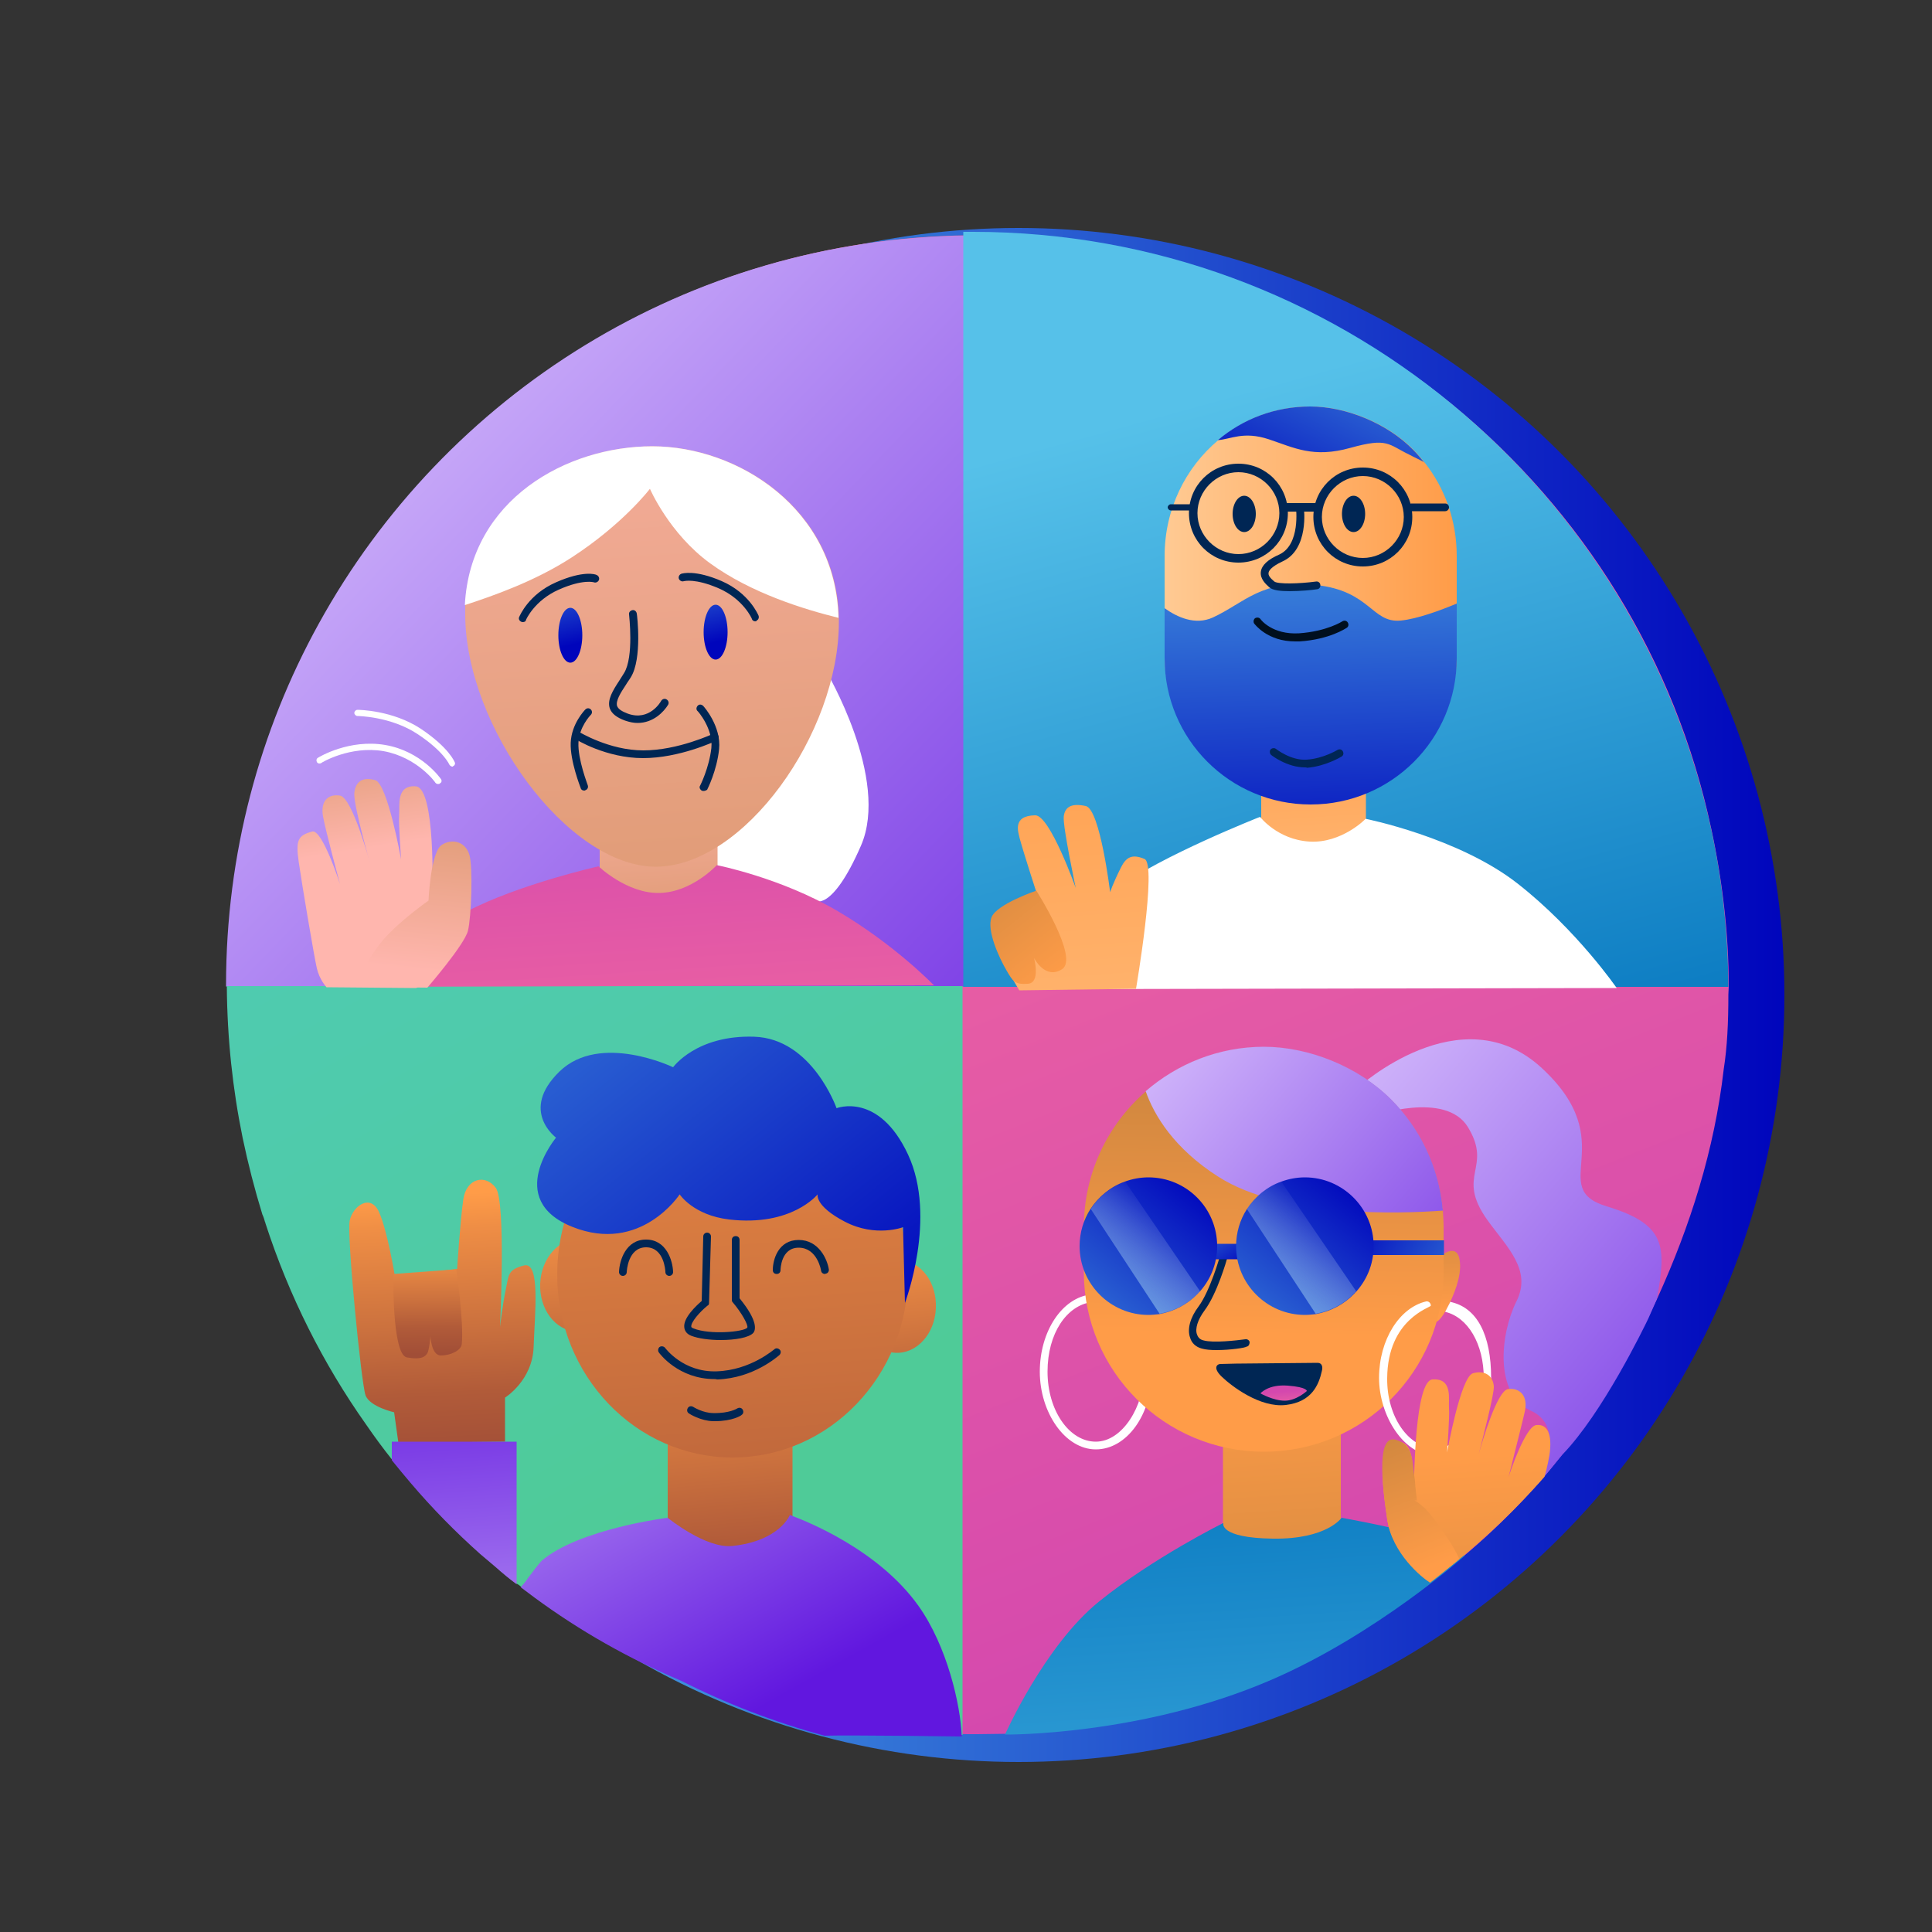 <svg xmlns="http://www.w3.org/2000/svg" xmlns:xlink="http://www.w3.org/1999/xlink" id="a" x="0px" y="0px" viewBox="0 0 500 500" style="enable-background:new 0 0 500 500;" xml:space="preserve"><rect x="0" y="0" width="500" height="500" fill="#333333" stroke="none"/><style type="text/css">	.st0{fill:url(#SVGID_1_);}	.st1{fill:url(#SVGID_00000075122803266009951170000017084303820006177420_);}	.st2{fill:url(#SVGID_00000013154397282818286370000004636306813163363472_);}	.st3{fill:url(#SVGID_00000071549089927769255790000003068678464377023635_);}	.st4{fill:url(#SVGID_00000011020309915307887540000016784446527081129631_);}	.st5{fill:url(#SVGID_00000008870531348849293530000009528355668976534206_);}	.st6{fill:url(#SVGID_00000115492924504494710720000005532193954042761384_);}	.st7{fill:url(#SVGID_00000102532236069875813000000010693077937732584336_);}	.st8{fill:#FFFFFF;}	.st9{fill:url(#SVGID_00000183937621913005022650000008097469667886246065_);}	.st10{fill:url(#SVGID_00000024698720749844525910000001468745277340834722_);}	.st11{fill:url(#SVGID_00000051375161792372578600000018330450316524199330_);}	.st12{fill:url(#SVGID_00000059279742421899565990000015255848995707464321_);}	.st13{fill:url(#SVGID_00000009560216369921919590000003879239115769263755_);}	.st14{fill:url(#SVGID_00000126283128999770548060000007921173716551037588_);}	.st15{fill:url(#SVGID_00000119823753242489664230000005258684900149472393_);}	.st16{fill:url(#SVGID_00000179636745243213540980000009317595611370134971_);}	.st17{fill:url(#SVGID_00000067199176390135142520000015902297966960916627_);}	.st18{fill:url(#SVGID_00000111895240542688897630000002903241457567150976_);}	.st19{fill:url(#SVGID_00000171720453688258590140000011475543858886078853_);}	.st20{fill:url(#SVGID_00000163754945727084671350000007660990999269767094_);}	.st21{fill:url(#SVGID_00000057115524350840339540000007516490501537506965_);}	.st22{fill:url(#SVGID_00000169544969062844658620000013572791097179885441_);}	.st23{fill:url(#SVGID_00000104700412204997490970000009925161533160458880_);}	.st24{fill:url(#SVGID_00000040573343745230879480000013655081982821332920_);}	.st25{fill:url(#SVGID_00000126301892941340540970000010047887204103889549_);}	.st26{fill:url(#SVGID_00000017485276012775202380000013969116033718562466_);}	.st27{fill:#002654;}	.st28{fill:url(#SVGID_00000078026134673824874510000000737728236764874656_);}	.st29{fill:#000F1E;}	.st30{fill:url(#SVGID_00000112615802172529546570000006409968460845429672_);}	.st31{fill:url(#SVGID_00000002369284373073213430000004564250063770812850_);}	.st32{fill:url(#SVGID_00000101076749663803470560000008080122341341354932_);}	.st33{fill:url(#SVGID_00000165924604278047883850000016646390517370936708_);}	.st34{fill:url(#SVGID_00000045620378515794683950000013760717671925693056_);}	.st35{fill:url(#SVGID_00000183971476768795217390000010502264098713694363_);}	.st36{fill:url(#SVGID_00000132780877469038014560000017642391874065173422_);}	.st37{fill:url(#SVGID_00000094602536988235293600000005274070979995250588_);}	.st38{fill:url(#SVGID_00000039122927251151582700000014219324828233034385_);}	.st39{fill:url(#SVGID_00000100376182392839460340000018331520282063019950_);}	.st40{fill:url(#SVGID_00000058561693558549604550000005054164605699695008_);}	.st41{fill:url(#SVGID_00000176759536703904037870000014955044630079927230_);}	.st42{fill:url(#SVGID_00000075164580184730620960000018005215504965164175_);}	.st43{fill:url(#SVGID_00000017491905271419252660000013620888865669326778_);}	.st44{fill:url(#SVGID_00000112598644996762549010000009383123178889166760_);}</style><linearGradient id="SVGID_1_" gradientUnits="userSpaceOnUse" x1="65.428" y1="257.461" x2="461.817" y2="257.461">	<stop offset="0" style="stop-color:#56C1E9"></stop>	<stop offset="1" style="stop-color:#0005BC"></stop></linearGradient><ellipse class="st0" cx="263.6" cy="257.5" rx="198.2" ry="198.5"></ellipse><linearGradient id="SVGID_00000026151784895423770550000000793137258871963558_" gradientUnits="userSpaceOnUse" x1="158.556" y1="483.016" x2="323.571" y2="66.98" gradientTransform="matrix(1 0 0 -1 0 500)">	<stop offset="0" style="stop-color:#FF7897"></stop>	<stop offset="1" style="stop-color:#D448AE"></stop></linearGradient><path style="fill:url(#SVGID_00000026151784895423770550000000793137258871963558_);" d="M447.3,257.4c0,7.3-0.3,13.6-1.2,19.3 c-2.4,20.9-8.7,40.6-17.1,59.1c-0.7,1.5-1.4,2.9-2.1,4.4l0,0c-1.1,2.3-2.2,4.5-3.4,6.8c-5.4,10.3-11.8,20-18.8,28.9 c-2,2.5-4,5-6.1,7.4l0,0c-9,10.3-19,19.4-29.9,27.4c-5.6,4.1-11.5,7.9-17.5,11.4c-5.7,3.2-11.4,6.3-17.3,9.1 c-15.9,7.3-32.9,12.5-50.8,15.3c-0.6,0-1.2,0.2-1.8,0.3c-1.3,0.2-2.5,0.4-3.8,0.5c-5.6,0.7-11.3,1.2-17.1,1.4c-2.5,0-5,0.1-7.5,0.1 c-2.5,0-1.7,0-2.5,0c-39.2-0.5-75.7-12.6-106.1-33.2c-10.9-7.4-21.1-15.9-30.2-25.3c-18.2-18.6-32.7-40.9-42.2-65.7 c-5.9-15.2-9.9-31.4-11.8-48.2c-0.8-7-1.2-14.1-1.2-21.2v-0.4c0-33.9,8.7-65.8,24-93.5c32.6-59.2,95.4-99.5,167.6-100.4 c0.8,0,1.7,0,2.5,0c93.4,0,171.3,65.9,189.9,153.7c2.8,13,4.5,26.9,4.5,40.7L447.3,257.4z"></path><linearGradient id="SVGID_00000139977481743162336860000004279810945440116388_" gradientUnits="userSpaceOnUse" x1="72.71" y1="458.611" x2="335.51" y2="206.611" gradientTransform="matrix(1 0 0 -1 0 500)">	<stop offset="0" style="stop-color:#E2CFFF"></stop>	<stop offset="1" style="stop-color:#6117DF"></stop></linearGradient><path style="fill:url(#SVGID_00000139977481743162336860000004279810945440116388_);" d="M443.2,233.7c0,7.3-0.4,14.5-1.2,21.6H58.5 v-0.4c0-33.9,8.7-65.8,24-93.5C115.1,102.2,177.8,61.9,250,61c0.8,0,1.7,0,2.5,0c93.3,0,171.2,65.9,189.8,153.7 c0.6,6.3,0.9,12.6,0.9,19.1L443.2,233.7z"></path><linearGradient id="SVGID_00000000903285605842828570000017005470294685592455_" gradientUnits="userSpaceOnUse" x1="310.118" y1="396.121" x2="366.929" y2="189.957" gradientTransform="matrix(1 0 0 -1 0 500)">	<stop offset="0" style="stop-color:#56C1E9"></stop>	<stop offset="1" style="stop-color:#0071BC"></stop></linearGradient><path style="fill:url(#SVGID_00000000903285605842828570000017005470294685592455_);" d="M447.4,255.4H249.3V60c0.8,0,1.7,0,2.5,0 c94,0,172.6,66.8,191.3,155.8c2.7,12.8,4.1,26,4.2,39.6H447.4z"></path><linearGradient id="SVGID_00000154389104126177139150000002483123724681991353_" gradientUnits="userSpaceOnUse" x1="1.723" y1="492.568" x2="204.423" y2="128.569" gradientTransform="matrix(1 0 0 -1 0 500)">	<stop offset="0" style="stop-color:#4FCBC0"></stop>	<stop offset="0.3" style="stop-color:#4FCBBA"></stop>	<stop offset="0.7" style="stop-color:#4FCBAB"></stop>	<stop offset="1" style="stop-color:#4FCB98"></stop></linearGradient><path style="fill:url(#SVGID_00000154389104126177139150000002483123724681991353_);" d="M249.1,255.2V449c-0.8,0-1.5,0-2.2,0h-0.2 c-4.5,0-9-0.2-13.4-0.5c-20-1.5-39.1-6.2-56.9-13.6l0,0c-13.5-5.7-26.2-12.9-37.9-21.5c-1.2-0.9-2.4-1.8-3.6-2.7 c-0.3-0.3-0.7-0.6-1.1-0.8c-1.9-1.4-3.7-2.9-5.5-4.5c-1.3-1.1-2.6-2.2-3.9-3.3c-6.4-5.7-12.5-11.9-18.1-18.5 c-1.6-1.9-3.2-3.8-4.8-5.8c-2.4-3-4.6-6-6.8-9.2c-11.1-15.7-19.9-33.2-26-52c0,0,0-0.2-0.1-0.3c-0.2-0.7-0.4-1.4-0.7-2 c-2-6.5-3.7-13.1-5.1-19.8c-2.6-12.7-4-25.8-4.1-39.3L249.1,255.2L249.1,255.2z"></path><linearGradient id="SVGID_00000168116474863222102380000015979568807287656070_" gradientUnits="userSpaceOnUse" x1="343.772" y1="237.205" x2="338.272" y2="320.005" gradientTransform="matrix(1 0 0 -1 0 500)">	<stop offset="0" style="stop-color:#FFCA93"></stop>	<stop offset="1" style="stop-color:#FF9C48"></stop></linearGradient><path style="fill:url(#SVGID_00000168116474863222102380000015979568807287656070_);" d="M326.4,198.3v16.8c0,0,6.1,4.8,14.5,3.9 s12.6-3.9,12.6-3.9v-19.7c0,0-10,2.6-17.1,3.2S326.4,198.3,326.4,198.3z"></path><linearGradient id="SVGID_00000114790568153546821690000013612646567627245976_" gradientUnits="userSpaceOnUse" x1="336.886" y1="39.599" x2="329.486" y2="150.899" gradientTransform="matrix(1 0 0 -1 0 500)">	<stop offset="0" style="stop-color:#C0803C"></stop>	<stop offset="1" style="stop-color:#FF9C48"></stop></linearGradient><path style="fill:url(#SVGID_00000114790568153546821690000013612646567627245976_);" d="M316.5,373.9v22.4c0,0,6.9,6.5,16.3,5.2 s14.2-5.2,14.2-5.2V370c0,0-11.3,3.4-19.3,4.3S316.4,373.9,316.5,373.9L316.5,373.9z"></path><linearGradient id="SVGID_00000096773023232688949750000008543369231260793022_" gradientUnits="userSpaceOnUse" x1="194.2" y1="58.8" x2="184.9" y2="163.4" gradientTransform="matrix(1 0 0 -1 0 500)">	<stop offset="0" style="stop-color:#9C4A36"></stop>	<stop offset="0.2" style="stop-color:#A14E37"></stop>	<stop offset="0.4" style="stop-color:#B15B39"></stop>	<stop offset="0.6" style="stop-color:#CB713E"></stop>	<stop offset="0.9" style="stop-color:#EF8E45"></stop>	<stop offset="1" style="stop-color:#FF9C48"></stop></linearGradient><path style="fill:url(#SVGID_00000096773023232688949750000008543369231260793022_);" d="M172.8,372.9v22.4c0,0,7.3,6.5,17.3,5.2 s15-5.2,15-5.2V369c0,0-11.9,3.4-20.3,4.3c-8.4,0.9-11.9-0.4-11.9-0.4H172.8z"></path><path class="st8" d="M353.4,211.9c0,0,24.1,4.8,39.4,16.8s25.6,27,25.6,27L265.3,256c0,0,13.1-18,24-26.2s36.8-18.4,36.8-18.4 s4.5,5.9,12.8,6.4S353.5,211.9,353.4,211.9L353.4,211.9z"></path><linearGradient id="SVGID_00000174590881122143253590000018179274906331351700_" gradientUnits="userSpaceOnUse" x1="327.449" y1="-43.797" x2="315.049" y2="142.703" gradientTransform="matrix(1 0 0 -1 0 500)">	<stop offset="0" style="stop-color:#56C1E9"></stop>	<stop offset="1" style="stop-color:#0071BC"></stop></linearGradient><path style="fill:url(#SVGID_00000174590881122143253590000018179274906331351700_);" d="M316.5,394.2c0,0-18,8.9-32.1,20.3 s-24.3,34.4-24.3,34.4s35.3,0.4,69-14.2c27.1-11.7,50-32.1,50-32.1s-7.5-4.1-14.3-6s-17.6-3.8-17.6-3.8s-3.8,5.6-17.8,5.4 s-12.8-4-12.8-4L316.5,394.2z"></path><linearGradient id="SVGID_00000052064704019057629000000016965381427357999272_" gradientUnits="userSpaceOnUse" x1="129.011" y1="189.806" x2="201.111" y2="60.406" gradientTransform="matrix(1 0 0 -1 0 500)">	<stop offset="0" style="stop-color:#E2CFFF"></stop>	<stop offset="1" style="stop-color:#6117DF"></stop></linearGradient><path style="fill:url(#SVGID_00000052064704019057629000000016965381427357999272_);" d="M248.9,449.4c0,0-29-0.4-35.5-0.2 c-13-3.5-25.4-8.3-37.1-14.2l0,0c-13.5-5.7-26.2-12.9-37.9-21.5c-1.2-0.9-2.4-1.8-3.6-2.7c0.3-0.4,0.5-0.7,0.8-1 c0.4-0.5,0.8-1,1.1-1.5c0.6-0.8,1.2-1.5,1.6-2.1c1-1.3,1.7-2.1,1.9-2.3c9.8-8.3,32.6-11.1,32.6-11.1s9.8,8,16.7,7.3 c12.3-1.3,14.9-8,14.9-8s0.2,0,0.6,0.2c3.7,1.4,22.3,8.7,32.7,23.3C245.1,426,248.6,441.2,248.9,449.4L248.9,449.4z"></path><linearGradient id="SVGID_00000101783474386940472890000017578659286961086848_" gradientUnits="userSpaceOnUse" x1="285.297" y1="149.1" x2="273.597" y2="326.6" gradientTransform="matrix(1 0 0 -1 0 500)">	<stop offset="0" style="stop-color:#FFCA93"></stop>	<stop offset="1" style="stop-color:#FF9C48"></stop></linearGradient><path style="fill:url(#SVGID_00000101783474386940472890000017578659286961086848_);" d="M294,255.9c0,0,5.5-32.2,2.2-33.6 s-4.8-0.4-6.1,2.2c-2.2,4.4-2.8,6.4-2.8,6.4s-2.6-21.5-6.3-22.3s-5.4,0.2-5.7,2.7s3.1,18.5,3.1,18.5s-6.7-18.9-10.5-18.8 c-6.1,0.1-4.3,4.5-4,6c1,3.7,4.6,14.8,4.6,14.8s-6.5,2-9.8,6.7s5.1,17.8,5.1,17.8L294,255.9L294,255.9z"></path><linearGradient id="SVGID_00000133500066436178744880000013696567544342823043_" gradientUnits="userSpaceOnUse" x1="117.503" y1="105.305" x2="113.703" y2="190.905" gradientTransform="matrix(1 0 0 -1 0 500)">	<stop offset="0" style="stop-color:#9C4A36"></stop>	<stop offset="0.2" style="stop-color:#A14E37"></stop>	<stop offset="0.4" style="stop-color:#B15B39"></stop>	<stop offset="0.6" style="stop-color:#CB713E"></stop>	<stop offset="0.9" style="stop-color:#EF8E45"></stop>	<stop offset="1" style="stop-color:#FF9C48"></stop></linearGradient><path style="fill:url(#SVGID_00000133500066436178744880000013696567544342823043_);" d="M130.7,373.1v-11.4c0,0,7.1-4.4,7.4-13.1 s1.8-22.2-2.5-21.1s-3.9,2.5-4.7,6.2s-1.5,9.7-1.5,9.7s1.6-32.4-1.1-36s-7.6-2.5-8.4,3s-1.6,18-1.6,18l-16.1,1.9 c0,0-1.9-11.7-4.1-16.6s-6.8-1.6-7.6,2.2s3,42.2,4.1,45.2s7.4,4.4,7.4,4.4l1.1,7.9l27.8-0.3L130.7,373.1z"></path><linearGradient id="SVGID_00000074436086517180999820000000407519424987560859_" gradientUnits="userSpaceOnUse" x1="124.94" y1="13.803" x2="115.44" y2="156.103" gradientTransform="matrix(1 0 0 -1 0 500)">	<stop offset="0" style="stop-color:#E2CFFF"></stop>	<stop offset="1" style="stop-color:#6117DF"></stop></linearGradient><path style="fill:url(#SVGID_00000074436086517180999820000000407519424987560859_);" d="M133.7,373.1V410c-1.9-1.4-3.7-2.9-5.5-4.5 c-1.3-1.1-2.6-2.2-3.9-3.3c-6.4-5.7-12.5-11.9-18.1-18.5c-1.6-1.9-3.2-3.8-4.8-5.8v-4.8L133.7,373.1L133.7,373.1z"></path><linearGradient id="SVGID_00000007405540859765948400000016157703581731631523_" gradientUnits="userSpaceOnUse" x1="110.897" y1="357.405" x2="110.533" y2="322.533">	<stop offset="0" style="stop-color:#9C4A36"></stop>	<stop offset="0.2" style="stop-color:#A14E37"></stop>	<stop offset="0.4" style="stop-color:#B15B39"></stop>	<stop offset="0.6" style="stop-color:#CB713E"></stop>	<stop offset="0.9" style="stop-color:#EF8E45"></stop>	<stop offset="1" style="stop-color:#FF9C48"></stop></linearGradient><path style="fill:url(#SVGID_00000007405540859765948400000016157703581731631523_);" d="M101.8,329.6c0,0-0.4,21,3.5,21.7 s4.8-0.3,5.3-1.1s0.8-4.4,0.8-4.4s0.2,5,2.7,5s5.2-1.3,5.4-2.9c0.6-5.4-1.4-19.4-1.4-19.4l-16.3,1.2V329.6z"></path><linearGradient id="SVGID_00000106848275480518734410000016890237189566066565_" gradientUnits="userSpaceOnUse" x1="320.702" y1="234.855" x2="482.839" y2="98.972" gradientTransform="matrix(1 0 0 -1 0 500)">	<stop offset="0" style="stop-color:#E2CFFF"></stop>	<stop offset="1" style="stop-color:#6117DF"></stop></linearGradient><path style="fill:url(#SVGID_00000106848275480518734410000016890237189566066565_);" d="M426.6,341.2c-1.1,2.3-11.9,24.6-22.3,35.3 c-2,2.5-4.4,5.4-6.5,7.8l0.5-0.9c0,0,7.5-14-2.1-18.3s-7.9-19.9-3.8-28.2c4.2-8.2-2.4-14.1-7.5-21.2c-8.3-11.7,1.5-13.3-5-24 c-5.8-9.5-24.5-2.9-24.5-2.9l-4-7.3c0,0,26.7-24.4,47.6-5.1s1,31,16.8,35.8c15.6,4.7,15.4,10.5,13,24L426.6,341.2z"></path><linearGradient id="SVGID_00000157994861983909608690000008286437526453678490_" gradientUnits="userSpaceOnUse" x1="57.681" y1="229.297" x2="69.481" y2="152.497" gradientTransform="matrix(-0.999 -4.884982e-02 -4.884982e-02 0.999 306.921 168.334)">	<stop offset="0" style="stop-color:#9C4A36"></stop>	<stop offset="0.2" style="stop-color:#A14E37"></stop>	<stop offset="0.4" style="stop-color:#B15B39"></stop>	<stop offset="0.6" style="stop-color:#CB713E"></stop>	<stop offset="0.9" style="stop-color:#EF8E45"></stop>	<stop offset="1" style="stop-color:#FF9C48"></stop></linearGradient><path style="fill:url(#SVGID_00000157994861983909608690000008286437526453678490_);" d="M222.4,337.6c0.3-6.6,5-11.8,10.5-11.5 c5.5,0.3,9.6,5.8,9.3,12.5s-5,11.8-10.5,11.5S222,344.2,222.4,337.6z"></path><linearGradient id="SVGID_00000172412686742244441670000015301565180590502316_" gradientUnits="userSpaceOnUse" x1="140.451" y1="227.893" x2="152.151" y2="150.993" gradientTransform="matrix(-0.999 -4.884982e-02 -4.884982e-02 0.999 306.925 168.41)">	<stop offset="0" style="stop-color:#9C4A36"></stop>	<stop offset="0.2" style="stop-color:#A14E37"></stop>	<stop offset="0.4" style="stop-color:#B15B39"></stop>	<stop offset="0.6" style="stop-color:#CB713E"></stop>	<stop offset="0.9" style="stop-color:#EF8E45"></stop>	<stop offset="1" style="stop-color:#FF9C48"></stop></linearGradient><path style="fill:url(#SVGID_00000172412686742244441670000015301565180590502316_);" d="M139.8,332.1c0.3-6.6,5-11.8,10.5-11.5 c5.5,0.3,9.6,5.8,9.3,12.5c-0.3,6.6-5,11.8-10.5,11.5C143.7,344.3,139.5,338.8,139.8,332.1z"></path><linearGradient id="SVGID_00000013891935722426675810000013293342507649753751_" gradientUnits="userSpaceOnUse" x1="204.918" y1="-60.499" x2="181.918" y2="285.901" gradientTransform="matrix(1 0 0 -1 0 500)">	<stop offset="0" style="stop-color:#9C4A36"></stop>	<stop offset="0.2" style="stop-color:#A14E37"></stop>	<stop offset="0.4" style="stop-color:#B15B39"></stop>	<stop offset="0.6" style="stop-color:#CB713E"></stop>	<stop offset="0.9" style="stop-color:#EF8E45"></stop>	<stop offset="1" style="stop-color:#FF9C48"></stop></linearGradient><ellipse style="fill:url(#SVGID_00000013891935722426675810000013293342507649753751_);" cx="189.6" cy="329.8" rx="45.4" ry="47.4"></ellipse><linearGradient id="SVGID_00000182524353455338793950000013245582714926628280_" gradientUnits="userSpaceOnUse" x1="80.801" y1="329.101" x2="227.201" y2="146.101" gradientTransform="matrix(1 0 0 -1 0 500)">	<stop offset="0" style="stop-color:#56C1E9"></stop>	<stop offset="1" style="stop-color:#0005BC"></stop></linearGradient><path style="fill:url(#SVGID_00000182524353455338793950000013245582714926628280_);" d="M144,294.3c0,0-13.6,16.1,4.1,23.2 s27.8-8.4,27.8-8.4s3.5,5.4,12.8,6.5c16.2,1.9,22.9-6.5,22.9-6.5s-0.8,3,7.1,7.1s15,1.4,15,1.4l0.5,19.6c0,0,8.4-22.1,0.8-38.4 s-18.5-12-18.5-12s-6.3-18-21.3-18.5s-21,7.9-21,7.9s-18.9-9.1-29.4,1.1s-0.8,17.2-0.8,17.2L144,294.3z"></path><linearGradient id="SVGID_00000156548609541646226060000004389983878298894464_" gradientUnits="userSpaceOnUse" x1="242.344" y1="286.435" x2="274.444" y2="246.335" gradientTransform="matrix(1 0 0 -1 0 500)">	<stop offset="0" style="stop-color:#C0803C"></stop>	<stop offset="1" style="stop-color:#FF9C48"></stop></linearGradient><path style="fill:url(#SVGID_00000156548609541646226060000004389983878298894464_);" d="M268.2,230.5c0,0,11.1,17.4,6.7,20.3 s-7.3-2.9-7.3-2.9s1.8,6.5-1.6,6.7s-3.8-0.5-5.6-3.6s-5.1-10.2-3.8-13.6S268.2,230.5,268.2,230.5L268.2,230.5z"></path><path class="st8" d="M213.7,173.5c0,0,16.7,28,9.1,45.4s-12,14.2-12,14.2s-5.1-3.6-13.8-5.1s-13.1,2.9-15.6-4s3.6-12.7,6.2-17.1 S213.8,173.5,213.7,173.5L213.7,173.5z"></path><linearGradient id="SVGID_00000051358606098592458620000013444050192775998610_" gradientUnits="userSpaceOnUse" x1="174.693" y1="215" x2="168.593" y2="308.3" gradientTransform="matrix(1 0 0 -1 0 500)">	<stop offset="0" style="stop-color:#C0803C"></stop>	<stop offset="1" style="stop-color:#FFB6AE"></stop></linearGradient><path style="fill:url(#SVGID_00000051358606098592458620000013444050192775998610_);" d="M155.2,212.3v18.9c0,0,6.9,5.4,16.3,4.4 s14.2-4.4,14.2-4.4V209c0,0-11.3,2.9-19.3,3.6s-11.3-0.4-11.3-0.4L155.2,212.3z"></path><linearGradient id="SVGID_00000054240511218780940940000003163343104309205141_" gradientUnits="userSpaceOnUse" x1="186.993" y1="65.506" x2="160.593" y2="462.806" gradientTransform="matrix(1 0 0 -1 0 500)">	<stop offset="0" style="stop-color:#C0803C"></stop>	<stop offset="1" style="stop-color:#FFB6AE"></stop></linearGradient><path style="fill:url(#SVGID_00000054240511218780940940000003163343104309205141_);" d="M217.1,161c0,28.8-24.6,63.3-47.4,63.3 s-49.3-36.4-49.3-65.3s0-1.6,0-2.4c1.4-27.3,26.3-41.1,48.5-41.1s47.5,16.2,48.2,44.4C217.1,160.3,217.1,160.6,217.1,161L217.1,161z "></path><path class="st8" d="M217,159.9c-8.9-2.2-22.6-6.4-33.2-14.1s-15.6-19.3-15.6-19.3s-6.9,9.1-20.3,17.8c-9.6,6.2-20.3,9.9-27.6,12.3 c1.4-27.3,26.3-41.1,48.5-41.1S216.3,131.7,217,159.9L217,159.9z"></path><linearGradient id="SVGID_00000049918025773461844890000004175760105121239741_" gradientUnits="userSpaceOnUse" x1="172.169" y1="169.591" x2="163.369" y2="302.791" gradientTransform="matrix(1 0 0 -1 0 500)">	<stop offset="0" style="stop-color:#FF7897"></stop>	<stop offset="1" style="stop-color:#D448AE"></stop></linearGradient><path style="fill:url(#SVGID_00000049918025773461844890000004175760105121239741_);" d="M154.9,224.2c0,0-20.8,4.7-34.1,11.7 s-28.1,19.5-28.1,19.5l149-0.4c0,0-10.1-10.5-24.9-19.2s-31.3-11.9-31.3-11.9s-6.4,7-14.8,7.2S154.9,224.2,154.9,224.2L154.9,224.2z "></path><linearGradient id="SVGID_00000019647540378871738410000001830390613123684283_" gradientUnits="userSpaceOnUse" x1="89.489" y1="335.398" x2="98.189" y2="280.898" gradientTransform="matrix(1 0 0 -1 0 500)">	<stop offset="0" style="stop-color:#C0803C"></stop>	<stop offset="1" style="stop-color:#FFB6AE"></stop></linearGradient><path style="fill:url(#SVGID_00000019647540378871738410000001830390613123684283_);" d="M107.7,255.7c0,0,10.2-5.9,11.8-16.2 s2.4-20-2.6-20s-5,11.9-5,11.9s0.9-27.5-4.3-27.9s-4.1,5.2-4.3,7.4s0.5,11.5,0.5,11.5s-3.5-19.6-6.7-20.5s-5.1,0.3-5.4,3.3 s4.1,18.3,4.1,18.3s-4.6-17.1-7.8-17.6s-5.1,1.5-4.4,5.4s4.4,17.5,4.4,17.5s-4.6-14.3-7.2-13.6c-3.7,1-4.3,2.2-3.5,7.8 s4,24.6,4.7,27.6s2.5,4.9,2.5,4.9l23.1,0.2L107.7,255.7z"></path><linearGradient id="SVGID_00000037658740621282914790000004941834219711702942_" gradientUnits="userSpaceOnUse" x1="301.4" y1="343.35" x2="377" y2="343.35" gradientTransform="matrix(1 0 0 -1 0 500)">	<stop offset="0" style="stop-color:#FFCA93"></stop>	<stop offset="1" style="stop-color:#FF9C48"></stop></linearGradient><path style="fill:url(#SVGID_00000037658740621282914790000004941834219711702942_);" d="M377,143.9v25.5 c0,21.4-16.9,38.7-37.8,38.7s-37.8-17.3-37.8-38.7v-25.5c0-12.1,5.4-22.9,13.9-30c6.5-5.5,14.8-8.7,23.9-8.7s19.9,4.3,26.7,11.3 c1,1,1.9,2.1,2.8,3.2C373.9,126.3,377,134.7,377,143.9z"></path><linearGradient id="SVGID_00000164472951921466551820000016991567942928491421_" gradientUnits="userSpaceOnUse" x1="337.184" y1="392.299" x2="341.584" y2="270.299" gradientTransform="matrix(1 0 0 -1 0 500)">	<stop offset="0" style="stop-color:#56C1E9"></stop>	<stop offset="1" style="stop-color:#0005BC"></stop></linearGradient><path style="fill:url(#SVGID_00000164472951921466551820000016991567942928491421_);" d="M377,156.1v14.3 c0,20.9-16.9,37.8-37.8,37.8s-37.8-16.9-37.8-37.8v-13c3.2,2.3,7.9,4.5,12.5,2.4c8.2-3.8,12.6-9.9,26.7-8.4s14.4,9.9,21.9,9.2 c4.2-0.4,10.2-2.6,14.5-4.4L377,156.1z"></path><g>	<path class="st27" d="M333.7,153c-2.2,0-4.3-0.2-5.2-1c-1-0.9-2.4-2.2-2.2-4c0.2-1.7,1.8-3.2,4.8-4.5c5.5-2.6,4.3-12,4.3-12.1  c-0.1-0.5,0.3-1.1,0.9-1.1c0.5-0.1,1.1,0.3,1.1,0.9c0.1,0.4,1.4,11-5.5,14.1c-3,1.4-3.6,2.5-3.6,3c-0.1,0.6,0.4,1.3,1.5,2.2  c0.9,0.7,6.3,0.6,10.8,0c0.5-0.1,1.1,0.3,1.1,0.9c0.1,0.5-0.3,1.1-0.9,1.1C339.6,152.7,336.5,153,333.7,153z"></path></g><g>	<path class="st27" d="M320.5,145.6c-7.1,0-12.8-5.7-12.8-12.8c0-7.1,5.7-12.8,12.8-12.8s12.8,5.7,12.8,12.8  C333.3,139.9,327.6,145.6,320.5,145.6z M320.5,122.2c-5.8,0-10.6,4.8-10.6,10.6s4.8,10.6,10.6,10.6s10.6-4.8,10.6-10.6  S326.3,122.2,320.5,122.2z"></path></g><g>	<path class="st27" d="M352.7,146.6c-7.1,0-12.8-5.7-12.8-12.8c0-7.1,5.7-12.8,12.8-12.8s12.8,5.7,12.8,12.8  C365.5,140.9,359.8,146.6,352.7,146.6z M352.7,123.2c-5.8,0-10.6,4.8-10.6,10.6s4.8,10.6,10.6,10.6s10.6-4.8,10.6-10.6  S358.5,123.2,352.7,123.2z"></path></g><g>	<path class="st27" d="M341,132.4h-8.5c-0.6,0-1.1-0.5-1.1-1.1s0.5-1.1,1.1-1.1h8.5c0.6,0,1.1,0.5,1.1,1.1S341.6,132.4,341,132.4z"></path></g><g>	<path class="st27" d="M308.3,132.1H303c-0.4,0-0.8-0.4-0.8-0.8s0.4-0.8,0.8-0.8h5.3c0.4,0,0.8,0.4,0.8,0.8S308.7,132.1,308.3,132.1  z"></path></g><g>	<path class="st27" d="M374,132.3h-8.7c-0.6,0-1-0.5-1-1s0.5-1,1-1h8.7c0.6,0,1,0.5,1,1S374.6,132.3,374,132.3z"></path></g><linearGradient id="SVGID_00000181805895585335060530000015598238173828946841_" gradientUnits="userSpaceOnUse" x1="367.264" y1="435.317" x2="331.564" y2="361.817" gradientTransform="matrix(1 0 0 -1 0 500)">	<stop offset="0" style="stop-color:#56C1E9"></stop>	<stop offset="1" style="stop-color:#0005BC"></stop></linearGradient><path style="fill:url(#SVGID_00000181805895585335060530000015598238173828946841_);" d="M368.7,119.7c-1.2-0.7-2.6-1.3-3.9-2 c-5.6-2.7-5.6-4.5-15.3-1.8c-9.6,2.7-14.5,0-21.1-2.2s-9.9,0-13.2,0.2c6.5-5.5,14.8-8.7,23.9-8.7s19.9,4.3,26.7,11.3 c1,1,1.9,2.1,2.8,3.2H368.7z"></path><ellipse class="st27" cx="322" cy="133" rx="3" ry="4.7"></ellipse><ellipse class="st27" cx="350.3" cy="133" rx="3" ry="4.7"></ellipse><g>	<path class="st29" d="M335.2,166c-7.2,0-10.4-4.4-10.6-4.6c-0.3-0.4-0.2-1.1,0.2-1.4c0.5-0.3,1.1-0.2,1.4,0.2  c0.1,0.2,3.1,4.1,10,3.7c7.2-0.5,11.2-3.1,11.2-3.1c0.5-0.3,1.1-0.2,1.4,0.3c0.3,0.5,0.2,1.1-0.3,1.4c-0.2,0.1-4.4,3-12.2,3.5  C336,166,335.6,166,335.2,166z"></path></g><g>	<path class="st27" d="M337.7,198.6c-4.6,0-8.6-3.1-8.7-3.2c-0.4-0.3-0.5-1-0.2-1.4c0.3-0.4,1-0.5,1.4-0.2c0,0,3.9,3.1,8,2.8  c4.3-0.3,7.9-2.5,7.9-2.5c0.5-0.3,1.1-0.2,1.4,0.3c0.3,0.5,0.2,1.1-0.3,1.4c-0.2,0.1-4.1,2.5-8.9,2.9  C338.1,198.6,337.9,198.6,337.7,198.6z"></path></g><linearGradient id="SVGID_00000018933079779743016540000017643841417485055128_" gradientUnits="userSpaceOnUse" x1="373.489" y1="192.2" x2="374.989" y2="161.1" gradientTransform="matrix(1 0 0 -1 0 500)">	<stop offset="0" style="stop-color:#C0803C"></stop>	<stop offset="1" style="stop-color:#FF9C48"></stop></linearGradient><path style="fill:url(#SVGID_00000018933079779743016540000017643841417485055128_);" d="M373.3,324.7c0,0,3.4-2.6,4.3,0.7 s-0.5,7.9-2.6,12.2s-3.3,4.5-3.3,4.5L373.3,324.7L373.3,324.7z"></path><path class="st8" d="M285.6,335.2v2c5.9,1.4,10.5,8.9,10.5,17.8s-5.6,18.1-12.5,18.1s-12.5-8.1-12.5-18.1s5-17.1,11.3-18v-2 c-7.5,0.8-13.3,9.5-13.3,20s6.5,20.1,14.5,20.1s14.5-9,14.5-20.1s-5.4-18.5-12.5-19.9V335.2z"></path><linearGradient id="SVGID_00000070096973019000274440000005581407661572687542_" gradientUnits="userSpaceOnUse" x1="328.091" y1="240.6" x2="326.691" y2="154.5" gradientTransform="matrix(1 0 0 -1 0 500)">	<stop offset="0" style="stop-color:#C0803C"></stop>	<stop offset="1" style="stop-color:#FF9C48"></stop></linearGradient><path style="fill:url(#SVGID_00000070096973019000274440000005581407661572687542_);" d="M373.6,317.6v11.6 c0,25.7-20.8,46.5-46.5,46.5s-46.6-20.8-46.6-46.5v-11.6c0-14,6.2-26.6,16-35.1c8.2-7.1,18.9-11.5,30.6-11.5s24.5,5.2,32.9,13.6 c7.5,7.5,12.4,17.5,13.4,28.7C373.5,314.7,373.6,316.1,373.6,317.6L373.6,317.6z"></path><linearGradient id="SVGID_00000131327285766954499460000002054044708527588798_" gradientUnits="userSpaceOnUse" x1="287.228" y1="247.533" x2="412.828" y2="142.233" gradientTransform="matrix(1 0 0 -1 0 500)">	<stop offset="0" style="stop-color:#E2CFFF"></stop>	<stop offset="1" style="stop-color:#6117DF"></stop></linearGradient><path style="fill:url(#SVGID_00000131327285766954499460000002054044708527588798_);" d="M373.4,313.3c-10.9,0.8-41.3,1.9-58-8.7 c-11.5-7.3-16.7-15.9-18.9-22.2c8.2-7.1,18.9-11.5,30.6-11.5s24.5,5.2,32.9,13.6c7.5,7.5,12.4,17.5,13.4,28.7V313.3z"></path><linearGradient id="SVGID_00000113345842985319701970000012352217514485116083_" gradientUnits="userSpaceOnUse" x1="403.021" y1="344.221" x2="348.896" y2="314.798">	<stop offset="0" style="stop-color:#56C1E9"></stop>	<stop offset="1" style="stop-color:#0005BC"></stop></linearGradient><rect x="353.9" y="321" style="fill:url(#SVGID_00000113345842985319701970000012352217514485116083_);" width="19.8" height="3.8"></rect><path class="st8" d="M375.3,337l-1.3,2.5c5.9,1.4,10,8.3,10,17.2s-5.6,18.1-12.5,18.1s-12.6-8.1-12.5-18.1 c0.1-15.4,11.3-18.3,11.3-18.8l0,0c0-0.7-0.6-1.2-1.2-1.1c-6.9,1.6-12.2,9.9-12.2,19.8s6.5,20.1,14.5,20.1s14.5-9,14.5-20.1 s-3.6-18.3-10.7-19.7L375.3,337z"></path><linearGradient id="SVGID_00000156566545946978232330000001553712577746363816_" gradientUnits="userSpaceOnUse" x1="387.344" y1="24.904" x2="379.444" y2="123.004" gradientTransform="matrix(1 0 0 -1 0 500)">	<stop offset="0" style="stop-color:#C0803C"></stop>	<stop offset="1" style="stop-color:#FF9C48"></stop></linearGradient><path style="fill:url(#SVGID_00000156566545946978232330000001553712577746363816_);" d="M399.7,382.2c-6.9,7.9-15,15.7-23.1,22.2 c-2.4,2-3.9,2.8-6.4,4.6c-2.1-1.3-9.9-7-11.2-15.9c-1.5-10.1-2.4-20,2.6-20s3.8,8.3,4.2,13.2c0,0.7,0.1,1.4,0.1,1.9 c0,0.7,0,1.1,0,1.3c0-0.2,0-0.6,0-1.3c0-6.1,0.3-30.8,4.8-31.2c5.4-0.4,4.1,5.2,4.3,7.4c0.2,2.2-0.5,11.5-0.5,11.5 s3.5-19.6,6.7-20.5c2.7-0.8,5.1,0.3,5.4,3.3c0.2,1.9-3.1,14.4-3.9,17.6c0.9-3.3,4.8-16.5,7.6-16.8c2.7-0.4,5.1,1.4,4.4,5.4 c-0.4,2.1-4,16.1-4.3,17.4c0.4-1.3,4.4-13.2,7.2-13.5s4.2,2.2,3.4,7.8C401,376.6,400.4,380,399.7,382.2z"></path><g>	<path class="st27" d="M173.2,330.2c-0.5,0-1-0.4-1-1c0-0.3-0.3-6.4-5-6.4c-4.7,0-5,6.2-5,6.4c0,0.6-0.5,1-1,1c-0.6,0-1-0.5-1-1  c0.1-2.9,1.7-8.4,7-8.4c5.3,0,6.9,5.5,7,8.4C174.2,329.7,173.8,330.2,173.2,330.2C173.2,330.2,173.2,330.2,173.2,330.2z"></path></g><g>	<path class="st27" d="M213.5,329.7c-0.5,0-0.9-0.3-1-0.8c0-0.2-1-6-5.8-6c-4.6,0-4.7,5.6-4.7,5.8c0,0.6-0.4,1-1,1s-1-0.4-1-1  c0-2.7,1.4-7.8,6.7-7.8c5.2,0,7.4,5,7.8,7.6c0.1,0.5-0.3,1.1-0.8,1.1C213.6,329.7,213.6,329.7,213.5,329.7z"></path></g><g>	<path class="st27" d="M186.5,346.8c-2.9,0-5.8-0.4-7.6-1.1c-1.3-0.5-1.7-1.4-1.8-2.1c-0.4-2.5,3.2-5.8,4.5-6.9L182,320  c0-0.6,0.5-1,1-1c0.6,0,1,0.5,1,1l-0.5,17.2c0,0.3-0.1,0.6-0.4,0.7c-2.1,1.7-4.3,4.3-4.2,5.4c0,0.1,0,0.3,0.6,0.5  c4.2,1.7,13,0.9,13.9-0.2c0.3-0.7-1.5-3.9-3.8-6.6c-0.2-0.2-0.2-0.4-0.2-0.6v-15.5c0-0.6,0.4-1,1-1s1,0.4,1,1V336  c4.9,6,4.1,8.2,3.6,8.9C193.9,346.2,190.2,346.8,186.5,346.8z"></path></g><g>	<path class="st27" d="M184.9,356.9c-9.3,0-14.2-6.6-14.4-6.9c-0.3-0.4-0.2-1.1,0.2-1.4c0.4-0.3,1.1-0.2,1.4,0.2  c0.1,0.1,4.7,6.4,13.4,6.1c8.8-0.3,14.8-5.7,14.9-5.7c0.4-0.4,1-0.3,1.4,0.1c0.4,0.4,0.3,1-0.1,1.4c-0.3,0.2-6.6,6-16.1,6.3  C185.3,356.9,185.1,356.9,184.9,356.9z"></path></g><g>	<path class="st27" d="M185,367.8c-0.2,0-0.3,0-0.5,0c-3.2-0.1-6.1-1.9-6.2-2c-0.5-0.3-0.6-0.9-0.3-1.4c0.3-0.5,0.9-0.6,1.4-0.3  c0,0,2.5,1.6,5.2,1.6c4.2,0.1,6.2-1.2,6.2-1.2c0.5-0.3,1.1-0.2,1.4,0.3c0.3,0.5,0.2,1.1-0.3,1.4C191.9,366.3,189.6,367.8,185,367.8  z"></path></g><path class="st27" d="M319.9,352.9l21.1-0.2c1.1,0,1.4,1,1.1,2.1c-0.8,3.6-2.6,8-9.3,8.8s-14.1-4.9-16.6-7.3s-1.1-3.3-0.4-3.3 L319.9,352.9z"></path><linearGradient id="SVGID_00000178916631277558212840000013004705892498617729_" gradientUnits="userSpaceOnUse" x1="140.494" y1="365.499" x2="148.195" y2="333.099" gradientTransform="matrix(1 0 0 -1 0 500)">	<stop offset="0" style="stop-color:#56C1E9"></stop>	<stop offset="1" style="stop-color:#0005BC"></stop></linearGradient><ellipse style="fill:url(#SVGID_00000178916631277558212840000013004705892498617729_);" cx="147.6" cy="164.4" rx="3.1" ry="7.1"></ellipse><linearGradient id="SVGID_00000070092079857596920630000013027839189172712104_" gradientUnits="userSpaceOnUse" x1="178.095" y1="366.299" x2="185.794" y2="333.899" gradientTransform="matrix(1 0 0 -1 0 500)">	<stop offset="0" style="stop-color:#56C1E9"></stop>	<stop offset="1" style="stop-color:#0005BC"></stop></linearGradient><ellipse style="fill:url(#SVGID_00000070092079857596920630000013027839189172712104_);" cx="185.2" cy="163.6" rx="3.1" ry="7.1"></ellipse><g>	<path class="st27" d="M165,187.1c-1,0-2-0.2-3.2-0.6c-2.2-0.8-3.5-1.8-4-3.2c-0.7-2.2,0.8-4.6,2.5-7.2c0.4-0.6,0.8-1.3,1.2-1.9  c2.6-4.2,1.3-15,1.3-15.2c-0.1-0.5,0.3-1,0.9-1.1c0.5-0.1,1,0.3,1.1,0.9c0.1,0.5,1.4,11.6-1.5,16.4c-0.4,0.7-0.9,1.3-1.3,2  c-1.4,2.1-2.7,4.2-2.3,5.5c0.3,0.8,1.2,1.4,2.8,2c5.6,2,8.5-3.1,8.6-3.3c0.3-0.5,0.9-0.7,1.4-0.4c0.5,0.3,0.7,0.9,0.4,1.4  C171.8,184.2,169.1,187.1,165,187.1z"></path></g><g>	<path class="st27" d="M166.4,196.2c-9.5,0-17.4-4.8-17.7-5.1c-0.5-0.3-0.6-0.9-0.3-1.4c0.3-0.5,0.9-0.6,1.4-0.3  c0.1,0,7.8,4.8,16.7,4.8c9,0,18-4.3,18.1-4.3c0.5-0.2,1.1,0,1.3,0.5c0.2,0.5,0,1.1-0.5,1.3C184.9,191.9,175.8,196.2,166.4,196.2z"></path></g><g>	<path class="st27" d="M151.2,204.6c-0.4,0-0.8-0.2-0.9-0.6c-0.1-0.3-2.8-7.1-2.6-11.8c0.2-4.9,3.6-8.4,3.8-8.6c0.4-0.4,1-0.4,1.4,0  c0.4,0.4,0.4,1,0,1.4c-0.1,0.1-3,3.1-3.2,7.2c-0.2,4.3,2.4,10.9,2.4,11c0.2,0.5,0,1.1-0.6,1.3C151.4,204.6,151.3,204.6,151.2,204.6  z"></path></g><g>	<path class="st27" d="M182.1,204.7c-0.2,0-0.3,0-0.5-0.1c-0.5-0.3-0.7-0.9-0.4-1.3c0,0,2.3-4.5,2.9-9.7c0.5-5-3.5-9.6-3.6-9.6  c-0.4-0.4-0.3-1,0.1-1.4c0.4-0.4,1-0.3,1.4,0.1c0.2,0.2,4.7,5.3,4.1,11.2c-0.6,5.6-3,10.3-3.1,10.5  C182.8,204.5,182.5,204.7,182.1,204.7z"></path></g><g>	<path class="st27" d="M135.3,161c-0.1,0-0.3,0-0.4-0.1c-0.5-0.2-0.8-0.8-0.5-1.3c0.1-0.2,2.4-5.8,9.5-8.9c7-3.1,10.2-2.1,10.5-1.9  c0.5,0.2,0.8,0.8,0.6,1.3c-0.2,0.5-0.8,0.8-1.3,0.6c0,0-2.8-0.9-9.1,1.9c-6.3,2.8-8.5,7.8-8.5,7.9C136.1,160.8,135.7,161,135.3,161  z"></path></g><g>	<path class="st27" d="M195.5,160.8c-0.4,0-0.8-0.2-0.9-0.6c0-0.1-2.2-5.1-8.5-7.9c-6.2-2.7-9-1.9-9.1-1.9c-0.5,0.2-1.1-0.1-1.3-0.6  c-0.2-0.5,0.1-1.1,0.6-1.3c0.3-0.1,3.6-1.1,10.5,1.9c7.1,3.1,9.4,8.7,9.5,8.9c0.2,0.5,0,1.1-0.5,1.3  C195.8,160.8,195.6,160.8,195.5,160.8z"></path></g><linearGradient id="SVGID_00000146491305852464335270000000110841041967599747_" gradientUnits="userSpaceOnUse" x1="114.452" y1="328.595" x2="106.252" y2="249.195" gradientTransform="matrix(1 0 0 -1 0 500)">	<stop offset="0" style="stop-color:#C0803C"></stop>	<stop offset="1" style="stop-color:#FFB6AE"></stop></linearGradient><path style="fill:url(#SVGID_00000146491305852464335270000000110841041967599747_);" d="M110.9,233.1c0,0,0.5-12.7,3.5-14.5 s6.2-0.5,7.1,2.7s0.5,16-0.4,19.6s-10.5,14.7-10.5,14.7l-18.8-0.2c0,0,3.2-7.3,7.4-12.2S111,233,111,233L110.9,233.1z"></path><linearGradient id="SVGID_00000129175808421571694930000011087109936418986175_" gradientUnits="userSpaceOnUse" x1="353.81" y1="139.704" x2="370.81" y2="94.704" gradientTransform="matrix(1 0 0 -1 0 500)">	<stop offset="0" style="stop-color:#C0803C"></stop>	<stop offset="1" style="stop-color:#FF9C48"></stop></linearGradient><path style="fill:url(#SVGID_00000129175808421571694930000011087109936418986175_);" d="M377.8,403.4c-2.4,2-5.2,4.3-7.7,6.2 c-2.1-1.3-9.8-7.5-11.1-16.4c-1.5-10.1-2.6-21.9,2.2-20.6s4.2,5.7,5,10.7c0,1.1,0.5,5,0.5,5s-0.8,0-0.7,0c0.7,0.2,2.6,1.9,2.6,1.9 c0.9,0.8,3.4,3.8,6.3,8.3c1,1.5,2,3.3,2.8,5L377.8,403.4z"></path><g>	<path class="st8" d="M113.4,202.9c-0.3,0-0.5-0.1-0.7-0.3c0-0.1-4.7-6.6-13.4-8.2c-8.7-1.5-16.2,3-16.2,3.1  c-0.4,0.2-0.9,0.1-1.1-0.3c-0.2-0.4-0.1-0.9,0.3-1.1c0.3-0.2,8.1-4.9,17.4-3.3c9.3,1.6,14.2,8.5,14.4,8.8c0.3,0.4,0.2,0.9-0.2,1.1  C113.7,202.9,113.6,202.9,113.4,202.9z"></path></g><g>	<path class="st8" d="M117.1,198.4c-0.3,0-0.6-0.2-0.8-0.5c0,0-1.4-3.4-8.2-7.9c-6.9-4.6-15.5-4.7-15.6-4.7c-0.4,0-0.8-0.4-0.8-0.8  s0.4-0.8,0.8-0.8c0.4,0,9.1,0.1,16.4,4.9c7.3,4.9,8.7,8.5,8.8,8.7c0.2,0.4-0.1,0.9-0.5,1C117.3,198.4,117.2,198.4,117.1,198.4z"></path></g><linearGradient id="SVGID_00000054970033050235894380000013421084133549128895_" gradientUnits="userSpaceOnUse" x1="332.786" y1="132.399" x2="332.185" y2="139.899" gradientTransform="matrix(1 0 0 -1 0 500)">	<stop offset="0" style="stop-color:#FF7897"></stop>	<stop offset="1" style="stop-color:#D448AE"></stop></linearGradient><path style="fill:url(#SVGID_00000054970033050235894380000013421084133549128895_);" d="M326.2,360.6c0,0,2-2.4,7.1-2 s4.9,1.4,4.9,1.4s-2.7,2.5-5.7,2.5S326.2,360.6,326.2,360.6z"></path><g>	<path class="st27" d="M314.8,349.4c-1.4,0-2.8-0.1-3.8-0.4c-1.5-0.4-2.6-1.4-3-2.8c-0.8-2.2,0-5.2,2.2-8.1c3-4.1,5.5-12.9,5.5-13  c0.1-0.5,0.7-0.8,1.2-0.7c0.5,0.1,0.8,0.7,0.7,1.2c-0.1,0.4-2.6,9.2-5.9,13.6c-1.7,2.3-2.5,4.7-1.9,6.2c0.3,0.8,0.8,1.3,1.7,1.5  c2.5,0.7,8.6,0,10.8-0.3c0.5-0.1,1.1,0.3,1.1,0.8s-0.3,1.1-0.8,1.1C322.4,348.8,318.4,349.4,314.8,349.4z"></path></g><linearGradient id="SVGID_00000117634171150461942890000015601242536592049566_" gradientUnits="userSpaceOnUse" x1="305.739" y1="192.726" x2="320.239" y2="171.126" gradientTransform="matrix(1 0 0 -1 0 500)">	<stop offset="0" style="stop-color:#56C1E9"></stop>	<stop offset="1" style="stop-color:#0005BC"></stop></linearGradient><rect x="312.7" y="321.9" style="fill:url(#SVGID_00000117634171150461942890000015601242536592049566_);" width="8.4" height="4"></rect><linearGradient id="SVGID_00000168075272029213235780000017101880653337249205_" gradientUnits="userSpaceOnUse" x1="300.041" y1="369.605" x2="350.783" y2="306.153">	<stop offset="0" style="stop-color:#56C1E9"></stop>	<stop offset="1" style="stop-color:#0005BC"></stop></linearGradient><path style="fill:url(#SVGID_00000168075272029213235780000017101880653337249205_);" d="M355.5,322.5c0,4.8-1.9,9.1-5,12.3 c-2.6,2.7-6.1,4.6-10,5.3c-0.9,0.1-1.9,0.2-2.8,0.2c-9.8,0-17.8-8-17.8-17.8c0-3.5,1-6.8,2.8-9.6c2.1-3.2,5.2-5.8,8.9-7.1 c1.9-0.7,4-1.1,6.1-1.1C347.5,304.7,355.5,312.7,355.5,322.5z"></path><linearGradient id="SVGID_00000087398657879939911570000001828330233165823396_" gradientUnits="userSpaceOnUse" x1="314.399" y1="351.614" x2="344.628" y2="313.812">	<stop offset="0" style="stop-color:#56C1E9"></stop>	<stop offset="1" style="stop-color:#FFFFFF;stop-opacity:0"></stop></linearGradient><path style="fill:url(#SVGID_00000087398657879939911570000001828330233165823396_);" d="M351,334.2h-0.1c-0.1,0.2-0.2,0.4-0.4,0.5 c-2.6,2.7-6.1,4.6-10,5.3l-17.8-27.1c2.1-3.2,5.2-5.8,8.9-7.1L351,334.2z"></path><linearGradient id="SVGID_00000035505855781827828300000015085871329331343275_" gradientUnits="userSpaceOnUse" x1="259.584" y1="369.605" x2="310.326" y2="306.153">	<stop offset="0" style="stop-color:#56C1E9"></stop>	<stop offset="1" style="stop-color:#0005BC"></stop></linearGradient><path style="fill:url(#SVGID_00000035505855781827828300000015085871329331343275_);" d="M315,322.5c0,4.8-1.9,9.1-5,12.3 c-2.6,2.7-6.1,4.6-10,5.3c-0.9,0.1-1.9,0.2-2.8,0.2c-9.8,0-17.8-8-17.8-17.8c0-3.5,1-6.8,2.8-9.6c2.1-3.2,5.2-5.8,8.9-7.1 c1.9-0.7,4-1.1,6.1-1.1C307.1,304.7,315,312.7,315,322.5z"></path><linearGradient id="SVGID_00000159446938103229520900000006560729238154538403_" gradientUnits="userSpaceOnUse" x1="273.942" y1="351.614" x2="304.171" y2="313.812">	<stop offset="0" style="stop-color:#56C1E9"></stop>	<stop offset="1" style="stop-color:#FFFFFF;stop-opacity:0"></stop></linearGradient><path style="fill:url(#SVGID_00000159446938103229520900000006560729238154538403_);" d="M310.6,334.2h-0.1 c-0.1,0.2-0.2,0.4-0.4,0.5c-2.6,2.7-6.1,4.6-10,5.3l-17.8-27.1c2.1-3.2,5.2-5.8,8.9-7.1L310.6,334.2z"></path></svg>